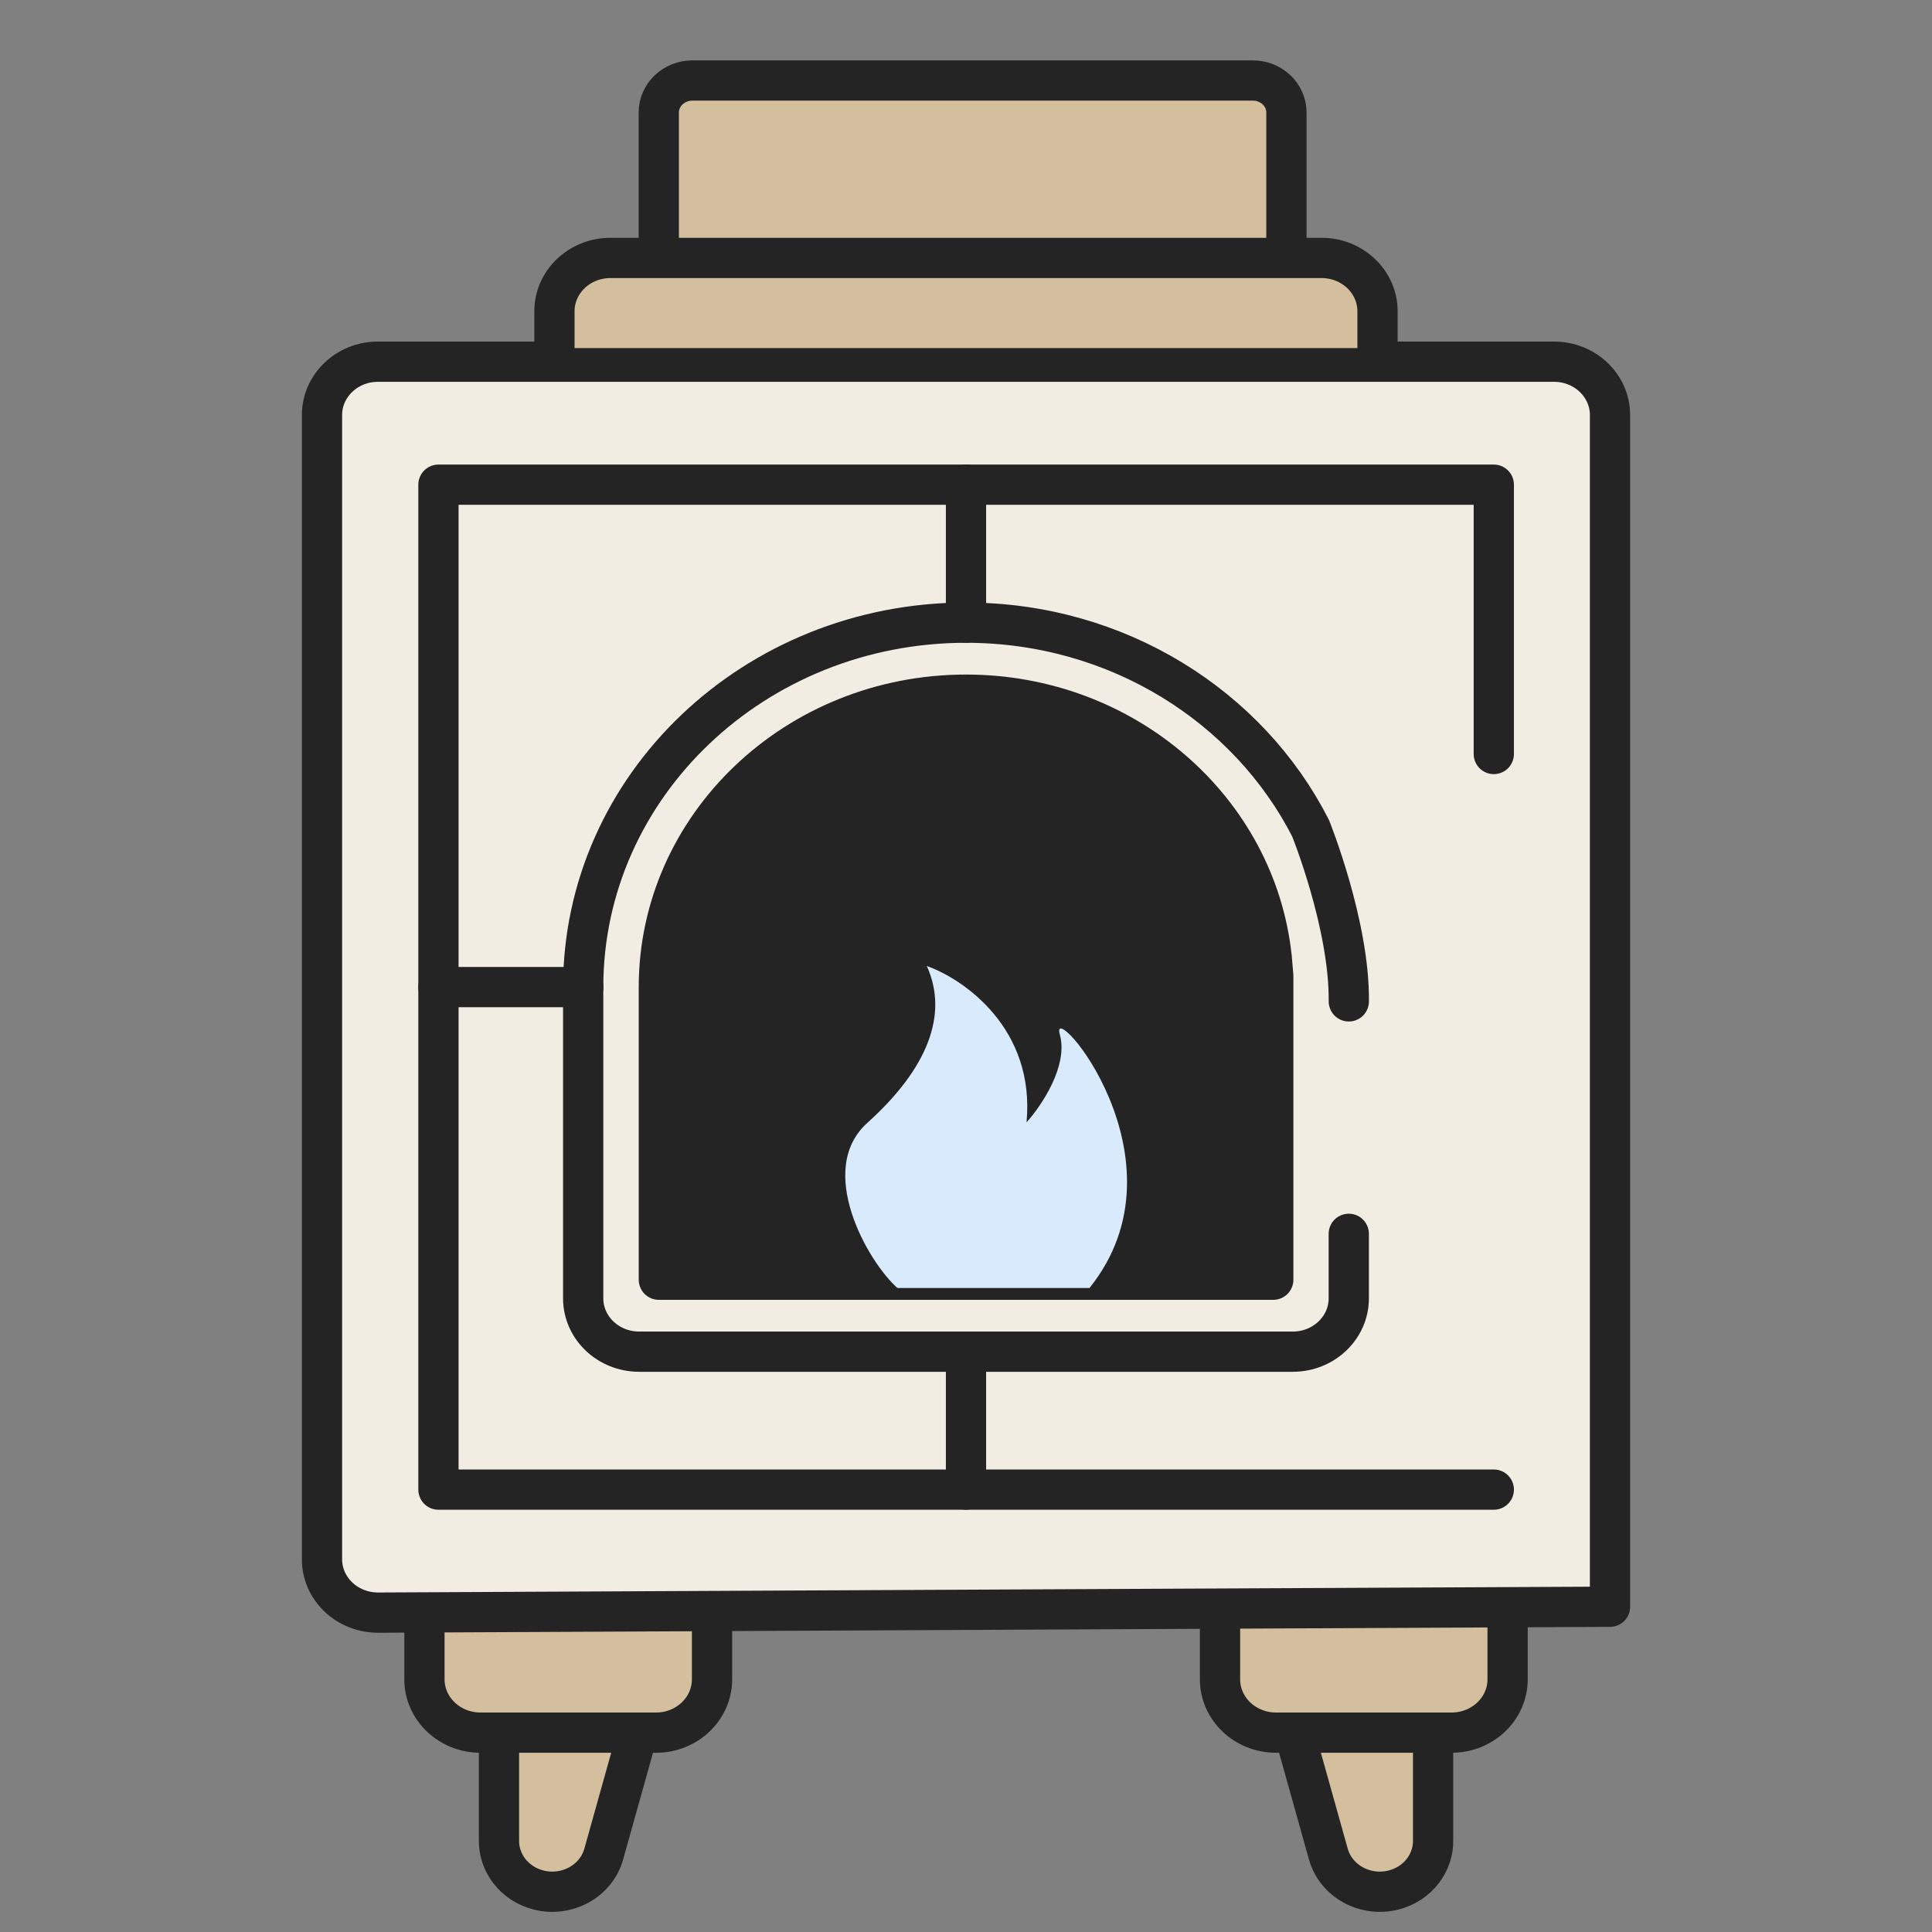 <svg xmlns="http://www.w3.org/2000/svg" width="48" height="48" fill="none"><rect width="100%" height="100%" fill="#808080" stroke="none"/><style><![CDATA[.B{stroke-linecap:round}.C{stroke:#242424}.D{stroke-linejoin:round}.E{fill:#d3bf9e}]]></style><use href="#B" class="E"/><use href="#B" class="B C D"/><use href="#C" class="E"/><use href="#C" class="B C D"/><use href="#D" class="E"/><use href="#D" class="B C D"/><use href="#E" class="E"/><use href="#E" class="B C D"/><path d="M40 39.919l-30.609.146c-.768 0-1.391-.593-1.391-1.325V10.311c0-.732.623-1.325 1.391-1.325h29.217c.769 0 1.392.593 1.392 1.325v3.444" fill="#f2ede2"/><g class="C D"><path d="M40 39.919l-30.609.146c-.768 0-1.391-.593-1.391-1.325V10.311c0-.732.623-1.325 1.391-1.325h29.217c.769 0 1.392.593 1.392 1.325v3.444 26.164z"/><g class="B"><path d="M37.113 37.009h-26.22V12.042h26.22v6.691"/><path d="M33.51 30.654v1.603c0 .732-.623 1.325-1.392 1.325H15.88c-.768 0-1.391-.593-1.391-1.325v-7.731c0-5.002 4.258-9.056 9.511-9.056 3.767 0 7.022 2.085 8.562 5.109 0 0 .968 2.397.949 4.3"/></g><path d="M31.594 23.784c-.391-3.665-3.641-6.525-7.593-6.525-4.215 0-7.632 3.254-7.632 7.267v7.268h15.265v-7.542l-.039-.468h0z" fill="#242424"/><path d="M10.893 24.524h3.599M24 33.581v3.427m0-24.966v3.427" class="B"/></g><use href="#F" class="E"/><use href="#F" class="B C D"/><use href="#G" class="E"/><use href="#G" class="B C D"/><path d="M21.563 27.884c-1.322 1.165.004 3.476.734 4.116h4.771c2.569-3.2-1.013-7.272-.738-6.301.22.777-.459 1.78-.826 2.185.22-2.33-1.56-3.56-2.478-3.884.551 1.214.004 2.56-1.463 3.884z" fill="#d8eafb"/><defs ><path id="B" d="M15.844 43.048L15 46.063c-.188.673-.914 1.073-1.62.894-.606-.154-1.001-.683-.983-1.255v-2.654"/><path id="C" d="M17.69 40.064v1.658c0 .732-.623 1.325-1.392 1.325h-4.361c-.768 0-1.392-.593-1.392-1.325v-1.658"/><path id="D" d="M32.158 43.048l.844 3.015c.188.673.914 1.073 1.62.894.606-.154 1.001-.683.983-1.255v-2.654"/><path id="E" d="M30.311 40.064v1.658c0 .732.623 1.325 1.392 1.325h4.361c.769 0 1.392-.593 1.392-1.325v-1.658"/><path id="F" d="M16.367 6.407V2.795c0-.439.374-.795.835-.795h13.924c.461 0 .835.356.835.795v3.612"/><path id="G" d="M13.775 8.648v-.915c0-.732.623-1.325 1.392-1.325h17.665c.769 0 1.392.593 1.392 1.325v.915"/></defs></svg>
